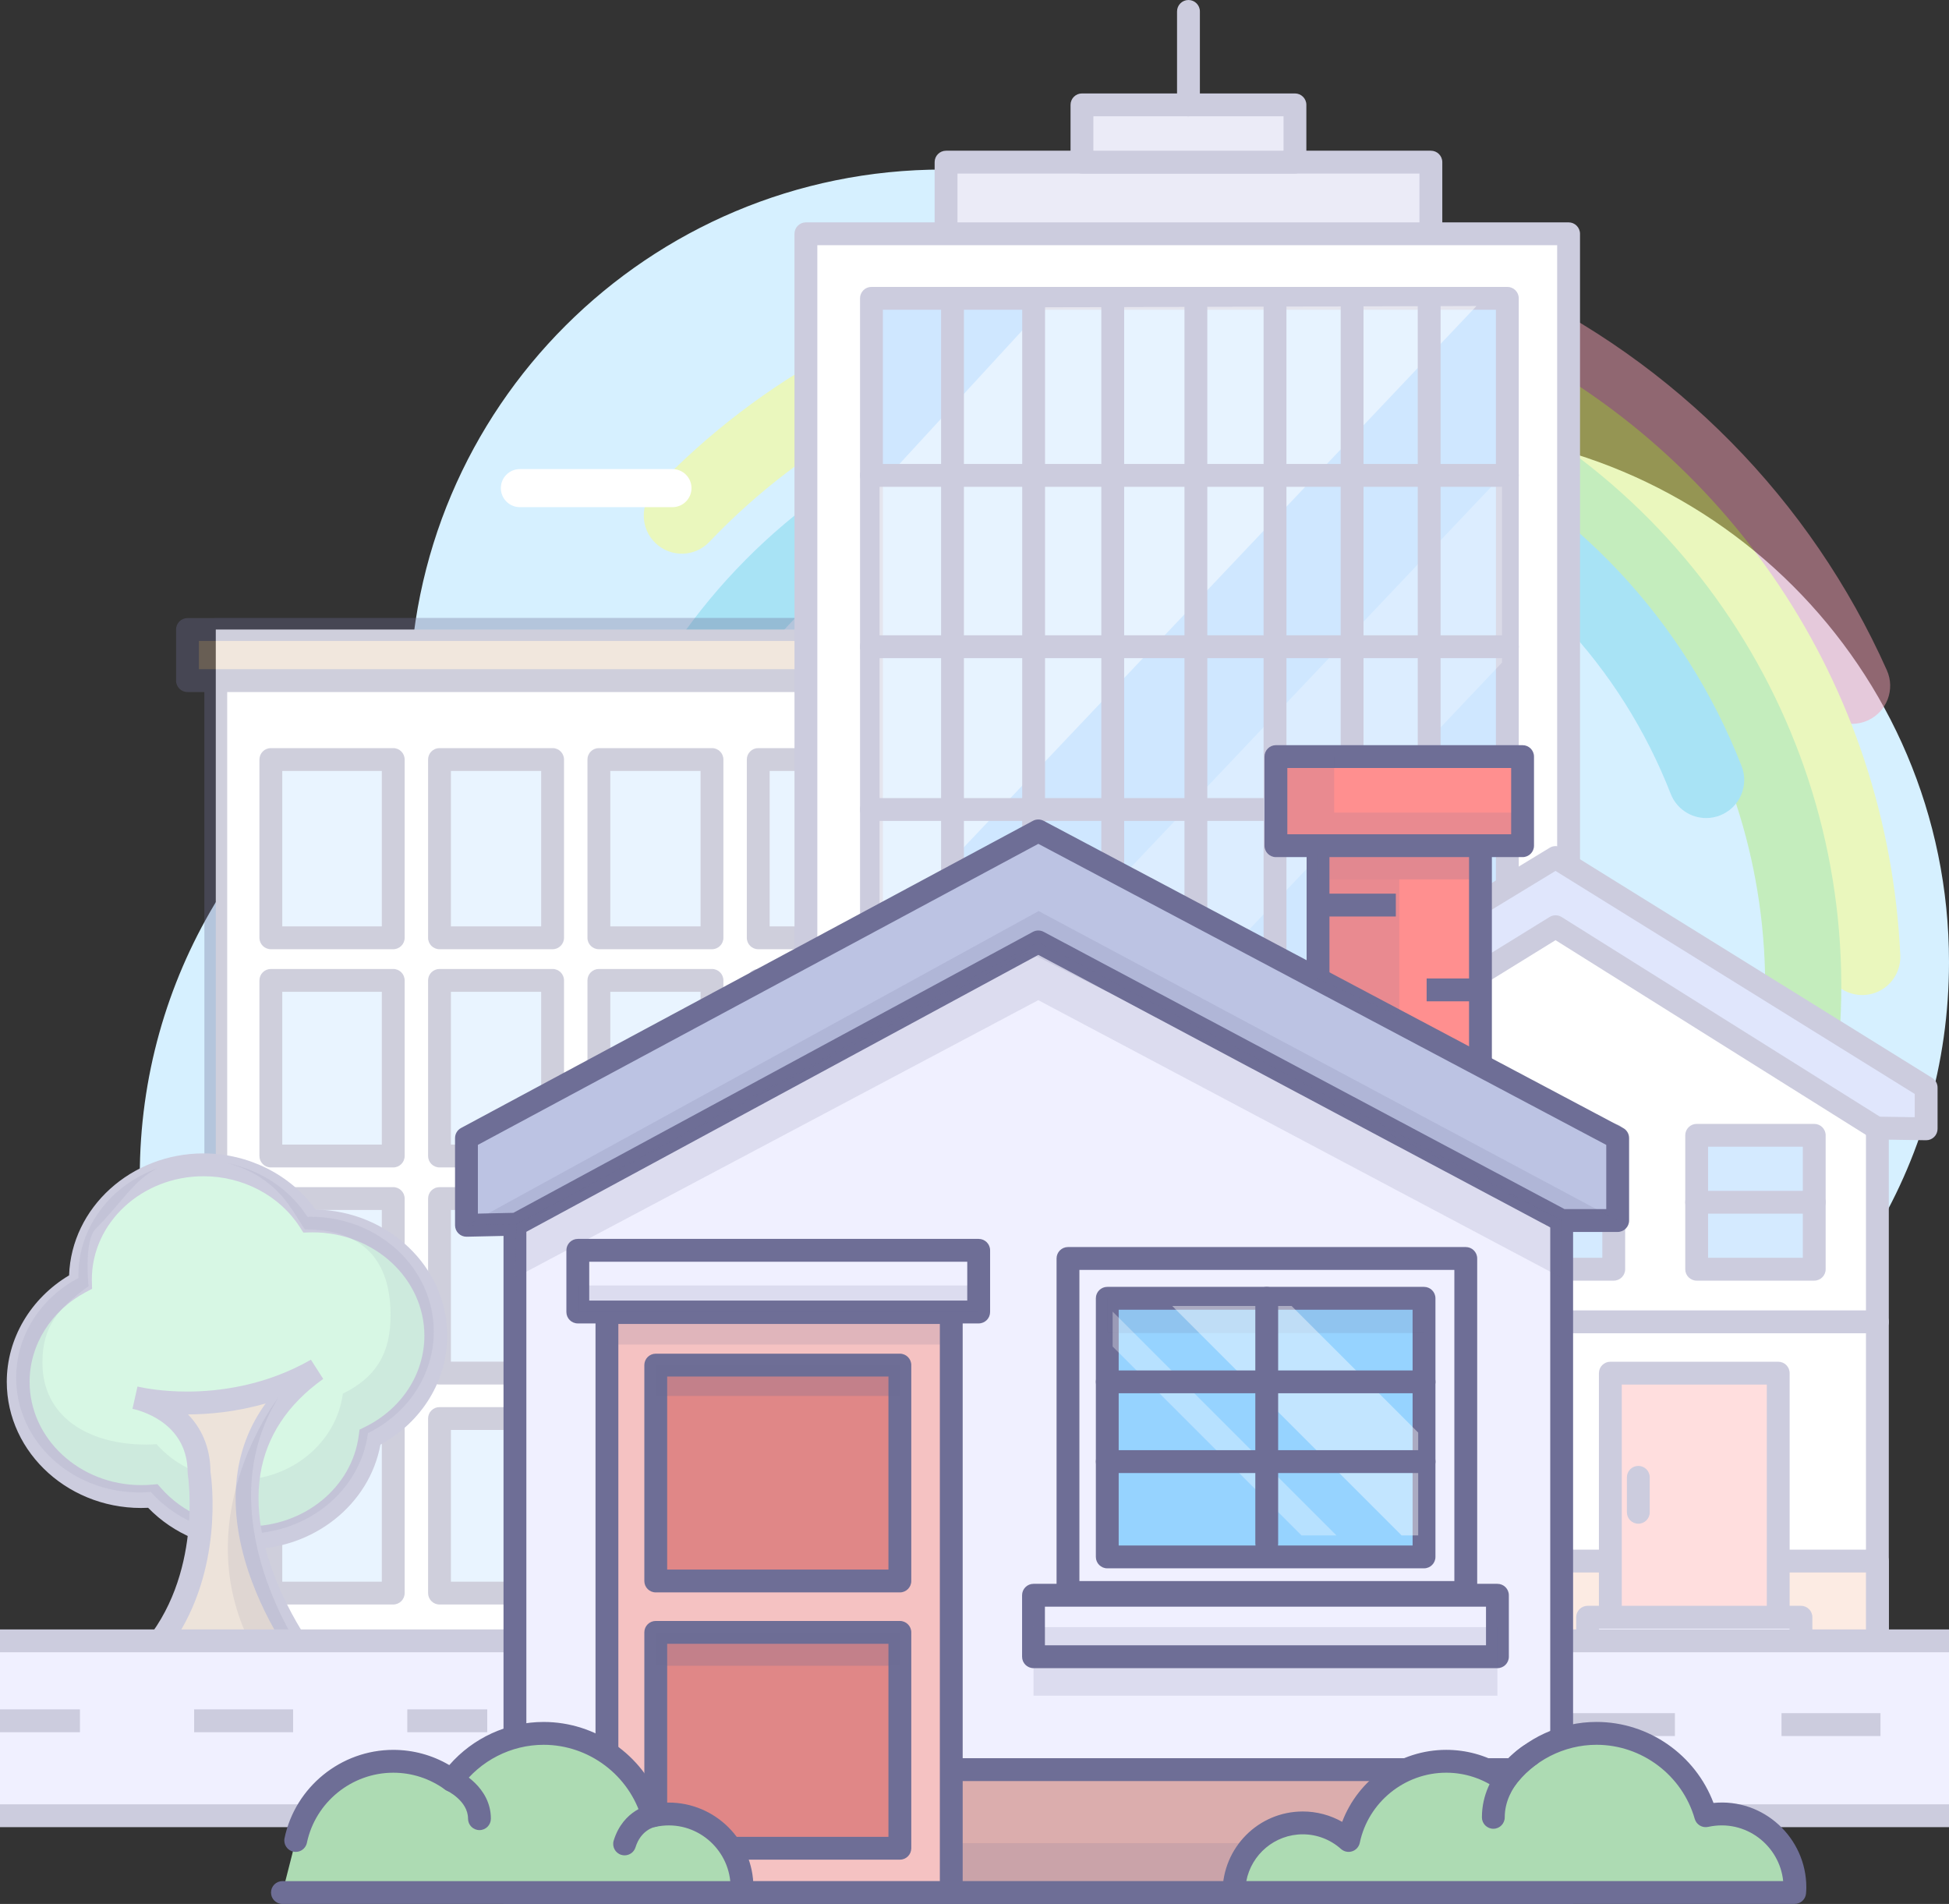 <svg xml:space="preserve" style="enable-background:new 0 0 256 250.053;" viewBox="0 0 256 250.053" height="250.053px" width="256px" y="0px" x="0px" xmlns:xlink="http://www.w3.org/1999/xlink" xmlns="http://www.w3.org/2000/svg" id="Layer_1" version="1.1">
<rect x="0" y="0" width="256" height="250.053" fill="#333333" stroke="none"/>
<g id="Layer_4_1_">
	<path d="M256,126.358c0-38.613-31.379-69.915-70.084-69.915c-0.602,0-1.197,0.028-1.795,0.044
		c-12.223-20.485-34.627-34.22-60.259-34.22c-38.708,0-70.084,31.304-70.084,69.919c0,0.502,0.027,0.995,0.038,1.496
		c-21.17,12.029-35.455,34.731-35.455,60.775c0,38.613,31.378,69.914,70.086,69.914c2.201,0,4.375-0.116,6.525-0.312
		c12.856,15.535,32.306,25.438,54.077,25.438c35.777,0,65.268-26.747,69.533-61.285C240.83,176.499,256,153.202,256,126.358z" style="fill:#D6F0FF;"></path>
</g>
<g style="opacity:0.48;" id="Layer_2_2_">
	<path d="M243.274,95.065c-1.912,0-3.737-1.103-4.568-2.962c-9.028-20.211-25.065-36.498-45.157-45.858
		c-15.078-7.025-31.74-9.843-48.19-8.155c-2.734,0.286-5.202-1.715-5.484-4.462s1.716-5.203,4.463-5.485
		c18.239-1.875,36.721,1.25,53.435,9.038c22.274,10.378,40.055,28.435,50.065,50.844c1.126,2.521-0.005,5.478-2.526,6.604
		C244.648,94.925,243.956,95.065,243.274,95.065z" style="fill:#F59FB3;"></path>
	<path d="M244.602,130.685c-2.656,0-4.868-2.091-4.991-4.771c-1.451-31.738-20.227-59.781-48.999-73.186
		c-33.116-15.429-72.273-8.021-97.432,18.437c-1.902,2-5.066,2.082-7.069,0.177c-2.001-1.903-2.081-5.067-0.177-7.069
		c28.121-29.57,71.885-37.854,108.901-20.609c32.159,14.982,53.145,46.324,54.767,81.793c0.126,2.759-2.008,5.097-4.767,5.224
		C244.756,130.683,244.679,130.685,244.602,130.685z" style="fill:#FFFF75;"></path>
	<path d="M236.306,144.101c-0.192,0-0.387-0.011-0.583-0.033c-2.743-0.319-4.708-2.801-4.39-5.544
		c3.853-33.151-13.901-64.903-44.177-79.009c-22.56-10.511-48.991-9.477-70.705,2.766c-2.404,1.355-5.455,0.506-6.811-1.9
		c-1.356-2.405-0.506-5.455,1.9-6.811c24.516-13.823,54.363-14.989,79.838-3.12c34.189,15.93,54.237,51.788,49.888,89.228
		C240.971,142.225,238.81,144.101,236.306,144.101z" style="fill:#AFEB75;"></path>
	<path d="M224.104,107.438c-1.999,0-3.887-1.208-4.658-3.182c-6.552-16.766-19.149-30.189-35.475-37.796
		c-31.176-14.526-68.873-3.817-87.683,24.906c-1.513,2.309-4.612,2.957-6.922,1.444c-2.31-1.513-2.957-4.612-1.444-6.922
		c10.391-15.867,26.198-27.522,44.509-32.818c18.492-5.347,38.295-3.812,55.764,4.326c18.667,8.698,33.073,24.048,40.565,43.221
		c1.005,2.572-0.266,5.472-2.838,6.477C225.325,107.328,224.71,107.438,224.104,107.438z" style="fill:#75D5EB;"></path>
</g>
<g id="Layer_2_1_">
	<rect height="131.768" width="103.191" style="fill:#FFFFFF;" y="82.677" x="28.344"></rect>
	<g style="opacity:0.33;">
		<g>
			<rect height="134.202" width="137.928" style="fill:#FFFFFF;" y="82.677" x="28.344"></rect>
			<path d="M166.271,218.379H28.344c-0.829,0-1.5-0.672-1.5-1.5V82.677c0-0.829,0.671-1.5,1.5-1.5h137.928
				c0.828,0,1.5,0.671,1.5,1.5v134.202C167.771,217.707,167.1,218.379,166.271,218.379z M29.844,215.379h134.928V84.177H29.844
				V215.379z" style="fill:#6E6E96;"></path>
		</g>
		<g>
			<rect height="23.063" width="14.855" style="fill:#BDDFFF;" y="128.76" x="120.527"></rect>
			<path d="M135.382,153.323h-14.855c-0.829,0-1.5-0.672-1.5-1.5V128.76c0-0.828,0.671-1.5,1.5-1.5h14.855
				c0.828,0,1.5,0.672,1.5,1.5v23.063C136.882,152.651,136.21,153.323,135.382,153.323z M122.027,150.323h11.855V130.26h-11.855
				V150.323z" style="fill:#6E6E96;"></path>
		</g>
		<g>
			<rect height="22.922" width="14.855" style="fill:#BDDFFF;" y="157.412" x="120.527"></rect>
			<path d="M135.382,181.834h-14.855c-0.829,0-1.5-0.672-1.5-1.5v-22.922c0-0.828,0.671-1.5,1.5-1.5h14.855
				c0.828,0,1.5,0.672,1.5,1.5v22.922C136.882,181.162,136.21,181.834,135.382,181.834z M122.027,178.834h11.855v-19.922h-11.855
				V178.834z" style="fill:#6E6E96;"></path>
		</g>
		<g>
			<rect height="23.413" width="14.858" style="fill:#BDDFFF;" y="99.753" x="99.594"></rect>
			<path d="M114.452,124.666H99.594c-0.829,0-1.5-0.671-1.5-1.5V99.753c0-0.829,0.671-1.5,1.5-1.5h14.858
				c0.829,0,1.5,0.671,1.5,1.5v23.413C115.952,123.995,115.281,124.666,114.452,124.666z M101.094,121.666h11.858v-20.413h-11.858
				V121.666z" style="fill:#6E6E96;"></path>
		</g>
		<g>
			<rect height="23.063" width="14.858" style="fill:#BDDFFF;" y="128.76" x="99.594"></rect>
			<path d="M114.452,153.323H99.594c-0.829,0-1.5-0.672-1.5-1.5V128.76c0-0.828,0.671-1.5,1.5-1.5h14.858
				c0.829,0,1.5,0.672,1.5,1.5v23.063C115.952,152.651,115.281,153.323,114.452,153.323z M101.094,150.323h11.858V130.26h-11.858
				V150.323z" style="fill:#6E6E96;"></path>
		</g>
		<g>
			<rect height="23.063" width="17.479" style="fill:#BDDFFF;" y="128.76" x="141.463"></rect>
			<path d="M158.941,153.323h-17.479c-0.828,0-1.5-0.672-1.5-1.5V128.76c0-0.828,0.672-1.5,1.5-1.5h17.479
				c0.828,0,1.5,0.672,1.5,1.5v23.063C160.441,152.651,159.77,153.323,158.941,153.323z M142.963,150.323h14.479V130.26h-14.479
				V150.323z" style="fill:#6E6E96;"></path>
		</g>
		<g>
			<rect height="23.413" width="14.855" style="fill:#BDDFFF;" y="99.753" x="120.527"></rect>
			<path d="M135.382,124.666h-14.855c-0.829,0-1.5-0.671-1.5-1.5V99.753c0-0.829,0.671-1.5,1.5-1.5h14.855
				c0.828,0,1.5,0.671,1.5,1.5v23.413C136.882,123.995,136.21,124.666,135.382,124.666z M122.027,121.666h11.855v-20.413h-11.855
				V121.666z" style="fill:#6E6E96;"></path>
		</g>
		<g>
			<rect height="22.922" width="14.858" style="fill:#BDDFFF;" y="157.412" x="99.594"></rect>
			<path d="M114.452,181.834H99.594c-0.829,0-1.5-0.672-1.5-1.5v-22.922c0-0.828,0.671-1.5,1.5-1.5h14.858
				c0.829,0,1.5,0.672,1.5,1.5v22.922C115.952,181.162,115.281,181.834,114.452,181.834z M101.094,178.834h11.858v-19.922h-11.858
				V178.834z" style="fill:#6E6E96;"></path>
		</g>
		<g>
			<rect height="23.413" width="17.479" style="fill:#BDDFFF;" y="99.753" x="141.463"></rect>
			<path d="M158.941,124.666h-17.479c-0.828,0-1.5-0.671-1.5-1.5V99.753c0-0.829,0.672-1.5,1.5-1.5h17.479
				c0.828,0,1.5,0.671,1.5,1.5v23.413C160.441,123.995,159.77,124.666,158.941,124.666z M142.963,121.666h14.479v-20.413h-14.479
				V121.666z" style="fill:#6E6E96;"></path>
		</g>
		<g>
			<rect height="22.922" width="17.479" style="fill:#BDDFFF;" y="157.412" x="141.463"></rect>
			<path d="M158.941,181.834h-17.479c-0.828,0-1.5-0.672-1.5-1.5v-22.922c0-0.828,0.672-1.5,1.5-1.5h17.479
				c0.828,0,1.5,0.672,1.5,1.5v22.922C160.441,181.162,159.77,181.834,158.941,181.834z M142.963,178.834h14.479v-19.922h-14.479
				V178.834z" style="fill:#6E6E96;"></path>
		</g>
		<g>
			<rect height="23.063" width="16.074" style="fill:#BDDFFF;" y="128.76" x="35.577"></rect>
			<path d="M51.651,153.323H35.577c-0.829,0-1.5-0.672-1.5-1.5V128.76c0-0.828,0.671-1.5,1.5-1.5h16.074
				c0.829,0,1.5,0.672,1.5,1.5v23.063C53.151,152.651,52.479,153.323,51.651,153.323z M37.077,150.323h13.074V130.26H37.077V150.323
				z" style="fill:#6E6E96;"></path>
		</g>
		<g>
			<rect height="23.413" width="16.074" style="fill:#BDDFFF;" y="99.753" x="35.577"></rect>
			<path d="M51.651,124.666H35.577c-0.829,0-1.5-0.671-1.5-1.5V99.753c0-0.829,0.671-1.5,1.5-1.5h16.074
				c0.829,0,1.5,0.671,1.5,1.5v23.413C53.151,123.995,52.479,124.666,51.651,124.666z M37.077,121.666h13.074v-20.413H37.077
				V121.666z" style="fill:#6E6E96;"></path>
		</g>
		<g>
			<rect height="22.922" width="16.074" style="fill:#BDDFFF;" y="157.412" x="35.577"></rect>
			<path d="M51.651,181.834H35.577c-0.829,0-1.5-0.672-1.5-1.5v-22.922c0-0.828,0.671-1.5,1.5-1.5h16.074
				c0.829,0,1.5,0.672,1.5,1.5v22.922C53.151,181.162,52.479,181.834,51.651,181.834z M37.077,178.834h13.074v-19.922H37.077
				V178.834z" style="fill:#6E6E96;"></path>
		</g>
		<g>
			<rect height="22.922" width="14.854" style="fill:#BDDFFF;" y="157.412" x="57.729"></rect>
			<path d="M72.583,181.834H57.729c-0.829,0-1.5-0.672-1.5-1.5v-22.922c0-0.828,0.671-1.5,1.5-1.5h14.854
				c0.829,0,1.5,0.672,1.5,1.5v22.922C74.083,181.162,73.412,181.834,72.583,181.834z M59.229,178.834h11.854v-19.922H59.229
				V178.834z" style="fill:#6E6E96;"></path>
		</g>
		<g>
			<rect height="23.063" width="14.854" style="fill:#BDDFFF;" y="128.76" x="57.729"></rect>
			<path d="M72.583,153.323H57.729c-0.829,0-1.5-0.672-1.5-1.5V128.76c0-0.828,0.671-1.5,1.5-1.5h14.854
				c0.829,0,1.5,0.672,1.5,1.5v23.063C74.083,152.651,73.412,153.323,72.583,153.323z M59.229,150.323h11.854V130.26H59.229V150.323
				z" style="fill:#6E6E96;"></path>
		</g>
		<g>
			<rect height="22.922" width="14.857" style="fill:#BDDFFF;" y="157.412" x="78.662"></rect>
			<path d="M93.519,181.834H78.662c-0.829,0-1.5-0.672-1.5-1.5v-22.922c0-0.828,0.671-1.5,1.5-1.5h14.857
				c0.829,0,1.5,0.672,1.5,1.5v22.922C95.019,181.162,94.348,181.834,93.519,181.834z M80.162,178.834h11.857v-19.922H80.162
				V178.834z" style="fill:#6E6E96;"></path>
		</g>
		<g>
			<rect height="23.413" width="14.857" style="fill:#BDDFFF;" y="99.753" x="78.662"></rect>
			<path d="M93.519,124.666H78.662c-0.829,0-1.5-0.671-1.5-1.5V99.753c0-0.829,0.671-1.5,1.5-1.5h14.857
				c0.829,0,1.5,0.671,1.5,1.5v23.413C95.019,123.995,94.348,124.666,93.519,124.666z M80.162,121.666h11.857v-20.413H80.162
				V121.666z" style="fill:#6E6E96;"></path>
		</g>
		<g>
			<rect height="23.063" width="14.857" style="fill:#BDDFFF;" y="128.76" x="78.662"></rect>
			<path d="M93.519,153.323H78.662c-0.829,0-1.5-0.672-1.5-1.5V128.76c0-0.828,0.671-1.5,1.5-1.5h14.857
				c0.829,0,1.5,0.672,1.5,1.5v23.063C95.019,152.651,94.348,153.323,93.519,153.323z M80.162,150.323h11.857V130.26H80.162V150.323
				z" style="fill:#6E6E96;"></path>
		</g>
		<g>
			<rect height="23.413" width="14.854" style="fill:#BDDFFF;" y="99.753" x="57.729"></rect>
			<path d="M72.583,124.666H57.729c-0.829,0-1.5-0.671-1.5-1.5V99.753c0-0.829,0.671-1.5,1.5-1.5h14.854
				c0.829,0,1.5,0.671,1.5,1.5v23.413C74.083,123.995,73.412,124.666,72.583,124.666z M59.229,121.666h11.854v-20.413H59.229
				V121.666z" style="fill:#6E6E96;"></path>
		</g>
		<g>
			<rect height="6.711" width="145.371" style="fill:#D5B697;" y="82.677" x="24.627"></rect>
			<path d="M169.998,90.888H24.627c-0.829,0-1.5-0.671-1.5-1.5v-6.711c0-0.829,0.671-1.5,1.5-1.5h145.371
				c0.828,0,1.5,0.671,1.5,1.5v6.711C171.498,90.216,170.826,90.888,169.998,90.888z M26.127,87.888h142.371v-3.711H26.127V87.888z" style="fill:#6E6E96;"></path>
		</g>
		<g>
			<rect height="22.924" width="14.855" style="fill:#BDDFFF;" y="186.302" x="120.527"></rect>
			<path d="M135.382,210.726h-14.855c-0.829,0-1.5-0.672-1.5-1.5v-22.924c0-0.828,0.671-1.5,1.5-1.5h14.855
				c0.828,0,1.5,0.672,1.5,1.5v22.924C136.882,210.054,136.21,210.726,135.382,210.726z M122.027,207.726h11.855v-19.924h-11.855
				V207.726z" style="fill:#6E6E96;"></path>
		</g>
		<g>
			<rect height="22.924" width="17.479" style="fill:#BDDFFF;" y="186.302" x="141.463"></rect>
			<path d="M158.941,210.726h-17.479c-0.828,0-1.5-0.672-1.5-1.5v-22.924c0-0.828,0.672-1.5,1.5-1.5h17.479
				c0.828,0,1.5,0.672,1.5,1.5v22.924C160.441,210.054,159.77,210.726,158.941,210.726z M142.963,207.726h14.479v-19.924h-14.479
				V207.726z" style="fill:#6E6E96;"></path>
		</g>
		<g>
			<rect height="22.924" width="16.074" style="fill:#BDDFFF;" y="186.302" x="35.577"></rect>
			<path d="M51.651,210.726H35.577c-0.829,0-1.5-0.672-1.5-1.5v-22.924c0-0.828,0.671-1.5,1.5-1.5h16.074
				c0.829,0,1.5,0.672,1.5,1.5v22.924C53.151,210.054,52.479,210.726,51.651,210.726z M37.077,207.726h13.074v-19.924H37.077
				V207.726z" style="fill:#6E6E96;"></path>
		</g>
		<g>
			<rect height="22.924" width="14.854" style="fill:#BDDFFF;" y="186.302" x="57.729"></rect>
			<path d="M72.583,210.726H57.729c-0.829,0-1.5-0.672-1.5-1.5v-22.924c0-0.828,0.671-1.5,1.5-1.5h14.854
				c0.829,0,1.5,0.672,1.5,1.5v22.924C74.083,210.054,73.412,210.726,72.583,210.726z M59.229,207.726h11.854v-19.924H59.229
				V207.726z" style="fill:#6E6E96;"></path>
		</g>
		<g>
			<rect height="30.576" width="35.848" style="fill:#E4BC96;" y="186.302" x="78.662"></rect>
			<path d="M114.51,218.378H78.662c-0.829,0-1.5-0.672-1.5-1.5v-30.576c0-0.828,0.671-1.5,1.5-1.5h35.848
				c0.829,0,1.5,0.672,1.5,1.5v30.576C116.01,217.706,115.338,218.378,114.51,218.378z M80.162,215.378h32.848v-27.576H80.162
				V215.378z" style="fill:#6E6E96;"></path>
		</g>
		<path d="M96.38,218.379c-0.829,0-1.5-0.672-1.5-1.5v-30.577c0-0.828,0.671-1.5,1.5-1.5s1.5,0.672,1.5,1.5
			v30.577C97.88,217.707,97.208,218.379,96.38,218.379z" style="fill:#6E6E96;"></path>
	</g>
	<path d="M88.328,66.607H68.286c-1.381,0-2.5-1.119-2.5-2.5s1.119-2.5,2.5-2.5h20.042
		c1.381,0,2.5,1.119,2.5,2.5S89.709,66.607,88.328,66.607z" style="fill:#FFFFFF;"></path>
</g>
<g id="Layer_3_1_">
	<g>
		<rect height="9.577" width="63.681" style="fill:#EBEBF7;" y="21.293" x="124.264"></rect>
		<path d="M187.945,32.37h-63.681c-0.829,0-1.5-0.671-1.5-1.5v-9.577c0-0.829,0.671-1.5,1.5-1.5h63.681
			c0.828,0,1.5,0.671,1.5,1.5v9.577C189.445,31.699,188.773,32.37,187.945,32.37z M125.764,29.37h60.681v-6.577h-60.681V29.37z" style="fill:#CCCCDE;"></path>
	</g>
	<g>
		<rect height="169.638" width="100.177" style="fill:#FFFFFF;" y="30.704" x="105.856"></rect>
		<path d="M206.033,201.842H105.856c-0.829,0-1.5-0.672-1.5-1.5V30.704c0-0.829,0.671-1.5,1.5-1.5h100.177
			c0.828,0,1.5,0.671,1.5,1.5v169.638C207.533,201.17,206.861,201.842,206.033,201.842z M107.356,198.842h97.177V32.204h-97.177
			V198.842z" style="fill:#CCCCDE;"></path>
	</g>
	<g>
		<rect height="161.16" width="83.523" style="fill:#CFE7FF;" y="39.181" x="114.465"></rect>
		<path d="M197.988,201.841h-83.523c-0.829,0-1.5-0.672-1.5-1.5V39.181c0-0.829,0.671-1.5,1.5-1.5h83.523
			c0.828,0,1.5,0.671,1.5,1.5v161.16C199.488,201.169,198.816,201.841,197.988,201.841z M115.965,198.841h80.523V40.681h-80.523
			V198.841z" style="fill:#CCCCDE;"></path>
	</g>
	<polygon points="115.53,122.967 193.936,40.19 137.066,40.357 
		115.53,63.772" style="opacity:0.49;fill:#FFFFFF;enable-background:new    ;"></polygon>
	<polygon points="197.293,62.439 114.919,149.404 137.541,150.097 
		197.293,87.011" style="opacity:0.27;fill:#FFFFFF;enable-background:new    ;"></polygon>
	<g>
		<rect height="50.879" width="83.523" style="fill:#CFE7FF;" y="149.463" x="114.465"></rect>
		<path d="M197.988,201.842h-83.523c-0.829,0-1.5-0.672-1.5-1.5v-50.879c0-0.828,0.671-1.5,1.5-1.5h83.523
			c0.828,0,1.5,0.672,1.5,1.5v50.879C199.488,201.17,198.816,201.842,197.988,201.842z M115.965,198.842h80.523v-47.879h-80.523
			V198.842z" style="fill:#CCCCDE;"></path>
	</g>
	<g style="opacity:0.37;">
		<polygon points="136.398,161.942 115.699,183.163 115.699,196.121 
			136.398,174.901" style="opacity:0.49;fill:#FFFFFF;enable-background:new    ;"></polygon>
		<polyline points="115.58,173.335 126.692,161.942 115.58,161.942" style="opacity:0.49;fill:#FFFFFF;enable-background:new    ;"></polyline>
	</g>
	<g style="opacity:0.37;">
		<polygon points="166.252,161.942 146.152,183.163 146.152,196.121 
			166.252,174.901" style="opacity:0.49;fill:#FFFFFF;enable-background:new    ;"></polygon>
		<polyline points="146.836,173.335 157.627,161.942 
			146.836,161.942" style="opacity:0.49;fill:#FFFFFF;enable-background:new    ;"></polyline>
	</g>
	<g style="opacity:0.37;">
		<polygon points="196.857,161.942 174.525,183.163 174.525,196.121 
			196.857,174.901" style="opacity:0.49;fill:#FFFFFF;enable-background:new    ;"></polygon>
		<polyline points="175.283,173.335 187.275,161.942 
			175.283,161.942" style="opacity:0.49;fill:#FFFFFF;enable-background:new    ;"></polyline>
	</g>
	<rect height="110.282" width="3" style="fill:#CCCCDE;" y="39.181" x="123.609"></rect>
	<rect height="110.282" width="3" style="fill:#CCCCDE;" y="39.181" x="134.266"></rect>
	<rect height="110.282" width="3" style="fill:#CCCCDE;" y="39.181" x="144.658"></rect>
	<rect height="110.282" width="3" style="fill:#CCCCDE;" y="39.181" x="155.58"></rect>
	<rect height="110.282" width="3" style="fill:#CCCCDE;" y="39.181" x="165.973"></rect>
	<rect height="110.282" width="3" style="fill:#CCCCDE;" y="39.181" x="176.098"></rect>
	<rect height="110.282" width="3" style="fill:#CCCCDE;" y="39.181" x="186.221"></rect>
	<path d="M197.988,63.935h-83.523c-0.829,0-1.5-0.671-1.5-1.5s0.671-1.5,1.5-1.5h83.523
		c0.828,0,1.5,0.671,1.5,1.5S198.816,63.935,197.988,63.935z" style="fill:#CCCCDE;"></path>
	<path d="M197.988,86.437h-83.523c-0.829,0-1.5-0.671-1.5-1.5s0.671-1.5,1.5-1.5h83.523
		c0.828,0,1.5,0.671,1.5,1.5S198.816,86.437,197.988,86.437z" style="fill:#CCCCDE;"></path>
	<path d="M197.988,107.817h-83.523c-0.829,0-1.5-0.671-1.5-1.5s0.671-1.5,1.5-1.5h83.523
		c0.828,0,1.5,0.671,1.5,1.5S198.816,107.817,197.988,107.817z" style="fill:#CCCCDE;"></path>
	<rect height="3" width="83.523" style="fill:#CCCCDE;" y="126.194" x="114.465"></rect>
	<g>
		<rect height="42.69" width="8.521" style="fill:#F0F0FF;" y="157.649" x="137.631"></rect>
		<path d="M146.152,201.84h-8.521c-0.828,0-1.5-0.672-1.5-1.5v-42.69c0-0.828,0.672-1.5,1.5-1.5h8.521
			c0.828,0,1.5,0.672,1.5,1.5v42.69C147.652,201.168,146.98,201.84,146.152,201.84z M139.131,198.84h5.521v-39.69h-5.521V198.84z" style="fill:#CCCCDE;"></path>
	</g>
	<g>
		<rect height="44.64" width="7.994" style="fill:#F0F0FF;" y="155.703" x="166.006"></rect>
		<path d="M174,201.843h-7.994c-0.828,0-1.5-0.672-1.5-1.5v-44.64c0-0.828,0.672-1.5,1.5-1.5H174
			c0.828,0,1.5,0.672,1.5,1.5v44.64C175.5,201.171,174.828,201.843,174,201.843z M167.506,198.843h4.994v-41.64h-4.994V198.843z" style="fill:#CCCCDE;"></path>
	</g>
	<g>
		<rect height="12.479" width="83.523" style="fill:#F0F0FF;" y="149.463" x="114.465"></rect>
		<path d="M197.988,163.442h-83.523c-0.829,0-1.5-0.672-1.5-1.5v-12.479c0-0.828,0.671-1.5,1.5-1.5h83.523
			c0.828,0,1.5,0.672,1.5,1.5v12.479C199.488,162.771,198.816,163.442,197.988,163.442z M115.965,160.442h80.523v-9.479h-80.523
			V160.442z" style="fill:#CCCCDE;"></path>
	</g>
	<g>
		<rect height="7.521" width="27.975" style="fill:#EBEBF7;" y="13.772" x="142.115"></rect>
		<path d="M170.09,22.793h-27.975c-0.828,0-1.5-0.671-1.5-1.5v-7.521c0-0.829,0.672-1.5,1.5-1.5h27.975
			c0.828,0,1.5,0.671,1.5,1.5v7.521C171.59,22.122,170.918,22.793,170.09,22.793z M143.615,19.793h24.975v-4.521h-24.975V19.793z" style="fill:#CCCCDE;"></path>
	</g>
	<path d="M156.104,15.272c-0.828,0-1.5-0.671-1.5-1.5V1.5c0-0.829,0.672-1.5,1.5-1.5s1.5,0.671,1.5,1.5
		v12.272C157.604,14.601,156.932,15.272,156.104,15.272z" style="fill:#CCCCDE;"></path>
	<g>
		<rect height="8.72" width="108.846" style="fill:#F0F0FF;" y="196.049" x="102.32"></rect>
		<path d="M211.166,206.269H102.32c-0.829,0-1.5-0.672-1.5-1.5v-8.72c0-0.828,0.671-1.5,1.5-1.5h108.846
			c0.828,0,1.5,0.672,1.5,1.5v8.72C212.666,205.597,211.994,206.269,211.166,206.269z M103.82,203.269h105.846v-5.72H103.82V203.269
			z" style="fill:#CCCCDE;"></path>
	</g>
</g>
<g id="Layer_6_1_">
	<g>
		<polygon points="246.594,216.531 162.051,216.531 162.051,144.271 204.324,117.211 246.594,144.271" style="fill:#FFFFFF;"></polygon>
		<path d="M248.094,218.031h-87.543v-74.582l43.773-28.02l43.77,28.021V218.031z M163.551,215.031h81.543
			v-69.94l-40.77-26.099l-40.773,26.1V215.031z" style="fill:#CCCCDE;"></path>
	</g>
	<g>
		<polygon points="204.324,112.623 154.623,142.839 154.623,147.808 162.051,147.808 204.324,121.711 
			246.48,148.151 252.998,148.253 252.998,142.839" style="fill:#E0E6FC;"></polygon>
		<path d="M252.998,149.753c-0.008,0-0.016,0-0.023,0l-6.518-0.102c-0.273-0.005-0.541-0.084-0.773-0.229
			l-41.365-25.944l-41.479,25.606c-0.237,0.146-0.51,0.224-0.788,0.224h-7.428c-0.828,0-1.5-0.672-1.5-1.5v-4.969
			c0-0.523,0.273-1.01,0.721-1.281l49.701-30.216c0.482-0.294,1.09-0.292,1.57,0.007l48.674,30.216
			c0.44,0.273,0.709,0.756,0.709,1.274v5.414c0,0.402-0.161,0.787-0.447,1.069C253.77,149.599,253.392,149.753,252.998,149.753z
			 M246.923,146.658l4.575,0.071v-3.057l-47.182-29.29l-48.193,29.299v2.625h5.502l41.911-25.873c0.485-0.3,1.102-0.299,1.585,0.006
			L246.923,146.658z" style="fill:#CCCCDE;"></path>
	</g>
	<g>
		<rect height="18.938" width="28.699" style="fill:#D4EAFF;" y="180.342" x="170.033"></rect>
		<path d="M198.732,200.78h-28.699c-0.828,0-1.5-0.672-1.5-1.5v-18.938c0-0.828,0.672-1.5,1.5-1.5h28.699
			c0.828,0,1.5,0.672,1.5,1.5v18.938C200.232,200.108,199.561,200.78,198.732,200.78z M171.533,197.78h25.699v-15.938h-25.699
			V197.78z" style="fill:#CCCCDE;"></path>
	</g>
	<g>
		<rect height="11.511" width="84.543" style="fill:#FCEBE3;" y="205.021" x="162.051"></rect>
		<path d="M246.594,218.031h-84.543c-0.828,0-1.5-0.672-1.5-1.5v-11.511c0-0.828,0.672-1.5,1.5-1.5h84.543
			c0.828,0,1.5,0.672,1.5,1.5v11.511C248.094,217.359,247.422,218.031,246.594,218.031z M163.551,215.031h81.543v-8.511h-81.543
			V215.031z" style="fill:#CCCCDE;"></path>
	</g>
	<g>
		<path d="M199.93,216.531c0-0.021,0.004-0.042,0.004-0.065c0-3.562-2.49-6.451-5.562-6.451
			c-1.422,0-2.719,0.625-3.699,1.643c-0.768-4.235-4.002-7.417-7.883-7.417c-1.768,0-3.396,0.667-4.723,1.784
			c-1.67-2.66-4.365-4.399-7.422-4.399c-4.189,0-7.721,3.265-8.818,7.717c-0.41-0.104-0.84-0.167-1.277-0.167
			c-3.271,0-5.924,3.076-5.924,6.875c0,0.162,0.01,0.322,0.021,0.483L199.93,216.531L199.93,216.531z" style="fill:#CCE8D6;"></path>
		<path d="M154.646,218.033c-0.786,0-1.439-0.607-1.496-1.392c-0.015-0.197-0.025-0.394-0.025-0.592
			c0-4.698,3.431-8.521,7.639-8.371c1.619-4.509,5.525-7.554,9.881-7.554c2.949,0,5.761,1.404,7.767,3.821
			c1.347-0.793,2.836-1.206,4.378-1.206c3.822,0,7.229,2.607,8.736,6.448c0.888-0.441,1.854-0.674,2.846-0.674
			c3.895,0,7.062,3.566,7.062,7.951c0,0.035-0.003,0.092-0.006,0.137c-0.037,0.795-0.693,1.429-1.498,1.429L154.646,218.033z
			 M160.549,210.675c-2.153,0-3.952,1.879-4.345,4.358l42.056-0.002c-0.506-2.033-2.058-3.517-3.889-3.517
			c-0.954,0-1.884,0.42-2.619,1.184c-0.391,0.406-0.974,0.557-1.515,0.395c-0.539-0.163-0.941-0.614-1.041-1.168
			c-0.649-3.584-3.345-6.185-6.407-6.185c-1.346,0-2.645,0.495-3.756,1.432c-0.332,0.28-0.771,0.4-1.198,0.335
			c-0.43-0.067-0.809-0.317-1.039-0.685c-1.475-2.35-3.717-3.697-6.151-3.697c-3.38,0-6.407,2.704-7.362,6.576
			c-0.096,0.388-0.342,0.722-0.686,0.928c-0.342,0.205-0.753,0.265-1.141,0.166C161.142,210.716,160.837,210.675,160.549,210.675z" style="fill:#CCCCDE;"></path>
	</g>
	<g>
		<rect height="36.189" width="22.051" style="fill:#FFDEDE;" y="180.342" x="211.518"></rect>
		<path d="M233.568,218.031h-22.051c-0.828,0-1.5-0.672-1.5-1.5v-36.189c0-0.828,0.672-1.5,1.5-1.5h22.051
			c0.828,0,1.5,0.672,1.5,1.5v36.189C235.068,217.359,234.396,218.031,233.568,218.031z M213.018,215.031h19.051v-33.189h-19.051
			V215.031z" style="fill:#CCCCDE;"></path>
	</g>
	<path d="M246.594,175.101h-84.543c-0.828,0-1.5-0.672-1.5-1.5s0.672-1.5,1.5-1.5h84.543
		c0.828,0,1.5,0.672,1.5,1.5S247.422,175.101,246.594,175.101z" style="fill:#CCCCDE;"></path>
	<g>
		<g>
			<rect height="17.586" width="15.441" style="fill:#D4EAFF;" y="149.106" x="170.033"></rect>
			<path d="M185.475,168.192h-15.441c-0.828,0-1.5-0.672-1.5-1.5v-17.586c0-0.828,0.672-1.5,1.5-1.5h15.441
				c0.828,0,1.5,0.672,1.5,1.5v17.586C186.975,167.521,186.303,168.192,185.475,168.192z M171.533,165.192h12.441v-14.586h-12.441
				V165.192z" style="fill:#CCCCDE;"></path>
		</g>
		<path d="M185.475,159.397h-15.441c-0.828,0-1.5-0.672-1.5-1.5s0.672-1.5,1.5-1.5h15.441
			c0.828,0,1.5,0.672,1.5,1.5S186.303,159.397,185.475,159.397z" style="fill:#CCCCDE;"></path>
	</g>
	<g>
		<g>
			<rect height="17.586" width="15.443" style="fill:#D4EAFF;" y="149.106" x="222.855"></rect>
			<path d="M238.299,168.192h-15.443c-0.828,0-1.5-0.672-1.5-1.5v-17.586c0-0.828,0.672-1.5,1.5-1.5h15.443
				c0.828,0,1.5,0.672,1.5,1.5v17.586C239.799,167.521,239.127,168.192,238.299,168.192z M224.355,165.192h12.443v-14.586h-12.443
				V165.192z" style="fill:#CCCCDE;"></path>
		</g>
		<path d="M238.301,159.397h-15.445c-0.828,0-1.5-0.672-1.5-1.5s0.672-1.5,1.5-1.5h15.445
			c0.828,0,1.5,0.672,1.5,1.5S239.129,159.397,238.301,159.397z" style="fill:#CCCCDE;"></path>
	</g>
	<g>
		<g>
			<rect height="17.586" width="15.441" style="fill:#D4EAFF;" y="149.106" x="196.521"></rect>
			<path d="M211.963,168.192h-15.441c-0.828,0-1.5-0.672-1.5-1.5v-17.586c0-0.828,0.672-1.5,1.5-1.5h15.441
				c0.828,0,1.5,0.672,1.5,1.5v17.586C213.463,167.521,212.791,168.192,211.963,168.192z M198.021,165.192h12.441v-14.586h-12.441
				V165.192z" style="fill:#CCCCDE;"></path>
		</g>
		<path d="M211.965,159.397h-15.443c-0.828,0-1.5-0.672-1.5-1.5s0.672-1.5,1.5-1.5h15.443
			c0.828,0,1.5,0.672,1.5,1.5S212.793,159.397,211.965,159.397z" style="fill:#CCCCDE;"></path>
	</g>
	<path d="M184.416,200.779c-0.828,0-1.5-0.672-1.5-1.5v-18.938c0-0.828,0.672-1.5,1.5-1.5s1.5,0.672,1.5,1.5
		v18.938C185.916,200.107,185.244,200.779,184.416,200.779z" style="fill:#CCCCDE;"></path>
	<g>
		<rect height="4.134" width="28.02" style="fill:#F0F0FF;" y="212.397" x="208.533"></rect>
		<path d="M236.553,218.031h-28.02c-0.828,0-1.5-0.672-1.5-1.5v-4.134c0-0.828,0.672-1.5,1.5-1.5h28.02
			c0.828,0,1.5,0.672,1.5,1.5v4.134C238.053,217.359,237.381,218.031,236.553,218.031z M210.033,215.031h25.02v-1.134h-25.02
			V215.031z" style="fill:#CCCCDE;"></path>
	</g>
	<path d="M215.193,200.116c-0.828,0-1.5-0.672-1.5-1.5v-4.592c0-0.828,0.672-1.5,1.5-1.5s1.5,0.672,1.5,1.5
		v4.592C216.693,199.444,216.021,200.116,215.193,200.116z" style="fill:#CCCCDE;"></path>
</g>
<g>
	<g>
		<path d="M57.244,175.419c0-8.323-7.243-15.07-16.177-15.07c-0.14,0-0.278,0.004-0.415,0.008
			c-2.821-4.414-7.993-7.375-13.909-7.375c-8.936,0-16.179,6.748-16.179,15.072c0,0.106,0.007,0.215,0.009,0.321
			c-4.885,2.594-8.183,7.487-8.183,13.103c0,8.324,7.243,15.071,16.177,15.071c0.508,0,1.01-0.022,1.506-0.065
			c2.968,3.35,7.458,5.481,12.482,5.481c8.259,0,15.066-5.766,16.05-13.211C53.742,186.228,57.244,181.206,57.244,175.419z" style="fill:#D7F7E4;"></path>
		<path d="M32.555,203.465c-5.016,0-9.745-1.973-13.096-5.438C9.31,198.521,0.89,190.892,0.89,181.478
			c0-5.667,3.113-10.945,8.184-13.979c0.313-8.882,8.119-16.018,17.669-16.018c5.885,0,11.439,2.805,14.702,7.371
			c9.574,0.188,17.299,7.548,17.299,16.566c0,5.93-3.343,11.349-8.776,14.317C48.516,197.617,41.175,203.465,32.555,203.465z
			 M20.696,194.924l0.5,0.564c2.802,3.163,6.942,4.977,11.359,4.977c7.405,0,13.666-5.119,14.562-11.907l0.105-0.796l0.72-0.354
			c4.812-2.367,7.801-6.961,7.801-11.989c0-7.482-6.584-13.57-14.677-13.57c-0.126,0-0.25,0.004-0.373,0.007l-0.849,0.024
			l-0.458-0.716c-2.634-4.122-7.479-6.683-12.645-6.683c-8.094,0-14.679,6.089-14.679,13.572l0.03,1.212l-0.817,0.435
			c-4.556,2.419-7.387,6.932-7.387,11.777c0,7.483,6.584,13.571,14.677,13.571c0.465,0,0.923-0.021,1.377-0.06L20.696,194.924z" style="fill:#CCCCDE;"></path>
	</g>
	<path d="M40.795,159.804c-0.138,0-0.276,0.008-0.414,0.012
		c-2.262-3.543-6.035-6.146-10.493-7.039c3.526,0.885,6.497,3.029,8.322,5.886c0.118-0.004,1.739,2.799,1.859,2.799
		c7.667,0,11.233,4.13,11.233,11.272c0,4.967-1.86,8.131-6.267,10.3c-0.845,6.388-6.688,11.337-13.773,11.337
		c-4.312,0-8.164-1.832-10.711-4.706c-0.426,0.037-0.856,0.06-1.292,0.06c-7.667,0-13.689-3.636-13.689-10.776
		c0-4.812,2.153-7.181,6.071-10.035c-0.104-0.619-0.539-6.063,0.913-7.517c3.45-3.451,5.013-6.414,8.1-7.946
		c-6.058,2.178-10.356,7.651-10.356,14.063c0,0.105,0.004,0.215,0.008,0.321c-4.887,2.594-8.185,7.485-8.185,13.104
		c0,8.322,7.243,15.069,16.178,15.069c0.508,0,1.011-0.022,1.506-0.065c2.968,3.351,7.458,5.482,12.482,5.482
		c8.257,0,15.064-5.767,16.05-13.213c5.136-2.523,8.637-7.547,8.637-13.332C56.973,166.552,49.729,159.804,40.795,159.804z" style="opacity:0.1;fill:#6E6E96;enable-background:new    ;"></path>
	<g>
		<path d="M17.771,183.571c0,0,8.377,1.64,8.377,9.839c0,0,2.256,13.925-6.462,23.778h20.131
			c-0.2-0.275-17.584-23.502,1.764-37.309C29.781,186.626,17.771,183.571,17.771,183.571z" style="fill:#EDE3DA;"></path>
		<path d="M39.817,218.688H16.356l2.207-2.494c8.153-9.215,6.126-22.412,6.105-22.544l-0.02-0.24
			c0-6.089-5.344-7.911-6.994-8.326l-0.253-0.059l0.658-2.926c0,0,0.105,0.02,0.295,0.066c0.67,0.146,3.002,0.595,6.243,0.595
			c4.07,0,10.192-0.726,16.24-4.183l1.616,2.522c-4.685,3.344-7.463,7.562-8.258,12.539c-1.735,10.866,6.47,22.169,6.82,22.646
			l1.758,2.389L39.817,218.688z M22.756,215.688h14.261c-2.623-4.256-7.252-13.336-5.785-22.521c0.518-3.245,1.745-6.203,3.665-8.85
			c-3.883,1.124-7.46,1.437-10.2,1.443c1.627,1.688,2.922,4.106,2.951,7.532C27.854,194.693,29.288,206.169,22.756,215.688z" style="fill:#CCCCDE;"></path>
	</g>
	<g>
		<path d="M23.076,167.128" style="fill:#D57E58;"></path>
	</g>
	<path d="M36.558,183.55c0,0-12.709,16.41-2.942,33.639h6.2
		C39.816,217.188,26.918,199.162,36.558,183.55z" style="opacity:0.11;fill:#6E6E96;enable-background:new    ;"></path>
</g>
<rect height="22.97" width="256" style="fill:#F0F0FF;" y="215.5"></rect>
<rect height="3" width="256" style="fill:#CCCCDE;" y="214"></rect>
<rect height="3" width="256" style="fill:#CCCCDE;" y="236.969"></rect>
<rect height="3" width="10.5" style="fill:#CCCCDE;" y="224.5"></rect>
<rect height="3" width="13" style="fill:#CCCCDE;" y="224.5" x="25.5"></rect>
<rect height="3" width="10.5" style="fill:#CCCCDE;" y="224.5" x="53.5"></rect>
<rect height="3" width="14.877" style="fill:#CCCCDE;" y="225" x="205.123"></rect>
<rect height="3" width="13" style="fill:#CCCCDE;" y="225" x="234"></rect>
<g style="display:none;" id="Layer_2">
	<g style="display:inline;">
		<path d="M137.58,30.971
			c-15.923-5.748-33.558-7.401-51.385-3.937C33.578,37.261-0.788,88.206,9.439,140.822" style="fill:none;stroke:#F59FB3;stroke-width:10;stroke-linecap:round;stroke-linejoin:round;"></path>
		<path d="M182.871,77.908
			c-18.545-32.675-56.474-51.436-95.392-43.872C53.457,40.648,27.67,65.63,18.41,96.692" style="fill:none;stroke:#FFFF75;stroke-width:10;stroke-linecap:round;stroke-linejoin:round;"></path>
		<path d="M161.523,62.501
			c-18.645-17.629-45.227-26.313-72.333-21.044c-35.735,6.945-61.546,36.032-65.964,70.26" style="fill:none;stroke:#AFEB75;stroke-width:10;stroke-linecap:round;stroke-linejoin:round;"></path>
		<path d="M175.344,97.582
			c-12.027-34.47-47.85-55.784-84.741-48.615c-19.632,3.816-35.963,14.998-46.68,30.121" style="fill:none;stroke:#75D5EB;stroke-width:10;stroke-linecap:round;stroke-linejoin:round;"></path>
	</g>
</g>
<g id="Layer_5">
</g>
<g id="Layer_3">
	<g>
		<rect height="35.552" width="21.334" style="fill:#FF8F8F;" y="106.568" x="173.123"></rect>
		<path d="M194.457,143.62h-21.334c-0.828,0-1.5-0.672-1.5-1.5v-35.552c0-0.829,0.672-1.5,1.5-1.5h21.334
			c0.828,0,1.5,0.671,1.5,1.5v35.552C195.957,142.948,195.285,143.62,194.457,143.62z M174.623,140.62h18.334v-32.552h-18.334
			V140.62z" style="fill:#6E6E96;"></path>
	</g>
	<g>
		<rect height="11.701" width="32.4" style="fill:#FF8F8F;" y="99.367" x="167.59"></rect>
		<path d="M199.99,112.568h-32.4c-0.828,0-1.5-0.671-1.5-1.5V99.367c0-0.829,0.672-1.5,1.5-1.5h32.4
			c0.828,0,1.5,0.671,1.5,1.5v11.701C201.49,111.896,200.818,112.568,199.99,112.568z M169.09,109.568h29.4v-8.701h-29.4V109.568z" style="fill:#6E6E96;"></path>
	</g>
	<g>
		<polygon points="67.636,155.34 136.379,117.4 205.123,155.34 205.123,248.552 67.636,248.552" style="fill:#F0F0FF;"></polygon>
		<path d="M206.623,250.052H66.136v-95.598l70.243-38.768l70.244,38.768V250.052z M69.136,247.052h134.487
			v-90.826l-67.244-37.112l-67.243,37.112V247.052z" style="fill:#6E6E96;"></path>
	</g>
	<g>
		<polygon points="61.27,149.465 61.27,160.923 67.824,160.78 136.379,123.708 205.123,160.297 
			212.48,160.297 212.48,149.465 136.379,109.126" style="fill:#BCC3E3;"></polygon>
		<path d="M61.27,162.423c-0.392,0-0.769-0.153-1.049-0.428c-0.289-0.282-0.451-0.669-0.451-1.072v-11.458
			c0-0.553,0.304-1.061,0.79-1.321l75.109-40.339c0.44-0.237,0.97-0.239,1.412-0.004l76.102,40.339
			c0.491,0.26,0.798,0.77,0.798,1.325v10.832c0,0.828-0.672,1.5-1.5,1.5h-7.357c-0.246,0-0.488-0.061-0.705-0.176l-68.033-36.211
			L68.538,162.1c-0.209,0.113-0.443,0.175-0.681,0.181l-6.554,0.143C61.292,162.423,61.281,162.423,61.27,162.423z M62.77,150.362
			v9.027l4.659-0.102l68.236-36.899c0.443-0.239,0.976-0.241,1.419-0.005l68.413,36.413h5.483v-8.43l-74.597-39.541L62.77,150.362z" style="fill:#6E6E96;"></path>
	</g>
	<g>
		<rect height="16.138" width="137.487" style="fill:#DBADAD;" y="232.415" x="67.636"></rect>
		<path d="M206.623,250.053H66.136v-19.138h140.487V250.053z M69.136,247.053h134.487v-13.138H69.136V247.053
			z" style="fill:#6E6E96;"></path>
	</g>
	<rect height="6.487" width="137.104" style="opacity:0.15;fill:#6E6E96;enable-background:new    ;" y="242.063" x="68.019"></rect>
	<g>
		<path d="M235.727,248.552c0.018-0.227,0.033-0.449,0.033-0.681c0-5.323-4.312-9.636-9.635-9.636
			c-0.715,0-1.41,0.084-2.08,0.231c-1.785-6.243-7.523-10.817-14.342-10.817c-4.967,0-9.354,2.436-12.068,6.168
			c-2.158-1.567-4.807-2.502-7.678-2.502c-6.311,0-11.574,4.461-12.818,10.4c-1.598-1.431-3.703-2.307-6.018-2.307
			c-4.998,0-9.049,4.051-9.049,9.047c0,0.032,0.006,0.062,0.006,0.094L235.727,248.552L235.727,248.552z" style="fill:#ADDBB3;"></path>
		<path d="M235.727,250.052L235.727,250.052l-73.648-0.002c-0.828,0-1.5-0.672-1.5-1.5
			c-0.006-5.909,4.727-10.641,10.543-10.641c1.826,0,3.604,0.475,5.172,1.363c2.11-5.591,7.545-9.457,13.664-9.457
			c2.607,0,5.124,0.688,7.356,2c3.106-3.571,7.641-5.666,12.39-5.666c6.842,0,12.979,4.312,15.365,10.639
			c6.579-0.655,12.191,4.593,12.191,11.083c0,0.271-0.018,0.531-0.038,0.797C237.161,249.449,236.51,250.052,235.727,250.052z
			 M163.704,247.05l70.515,0.002c-0.469-4.662-4.922-8.201-9.852-7.12c-0.777,0.172-1.547-0.292-1.765-1.053
			c-1.638-5.729-6.942-9.729-12.899-9.729c-4.27,0-8.327,2.075-10.855,5.551c-0.487,0.67-1.425,0.816-2.095,0.331
			c-1.995-1.449-4.346-2.216-6.796-2.216c-5.459,0-10.232,3.872-11.351,9.208c-0.109,0.524-0.491,0.95-1,1.117
			c-0.512,0.168-1.07,0.049-1.469-0.308c-1.386-1.24-3.167-1.924-5.017-1.924C167.439,240.909,164.364,243.558,163.704,247.05z" style="fill:#6E6E96;"></path>
	</g>
	<polygon points="205.123,167.812 136.379,131.356 67.636,167.812 
		67.824,160.78 136.379,123.708 205.123,160.297" style="opacity:0.15;fill:#6E6E96;enable-background:new    ;"></polygon>
	<g>
		<g>
			<rect height="76.168" width="45.228" style="fill:#F5C2C2;" y="172.385" x="79.72"></rect>
			<path d="M124.948,250.053H79.72c-0.829,0-1.5-0.672-1.5-1.5v-76.168c0-0.828,0.671-1.5,1.5-1.5h45.228
				c0.829,0,1.5,0.672,1.5,1.5v76.168C126.448,249.381,125.777,250.053,124.948,250.053z M81.22,247.053h42.228v-73.168H81.22
				V247.053z" style="fill:#6E6E96;"></path>
		</g>
		<g>
			<path d="M86.133,179.285v28.353h32.064v-28.353H86.133z M118.197,214.388H86.133v28.352h32.064
				L118.197,214.388L118.197,214.388z" style="fill:#E08787;"></path>
			<path d="M118.197,244.239H86.133c-0.829,0-1.5-0.672-1.5-1.5v-28.352c0-0.828,0.671-1.5,1.5-1.5h32.064
				c0.829,0,1.5,0.672,1.5,1.5l0,28.352c0,0.397-0.158,0.779-0.439,1.061S118.595,244.239,118.197,244.239z M87.633,241.239h29.064
				v-25.352H87.633V241.239z M118.197,209.138H86.133c-0.829,0-1.5-0.672-1.5-1.5v-28.353c0-0.828,0.671-1.5,1.5-1.5h32.064
				c0.829,0,1.5,0.672,1.5,1.5v28.353C119.697,208.466,119.026,209.138,118.197,209.138z M87.633,206.138h29.064v-25.353H87.633
				V206.138z" style="fill:#6E6E96;"></path>
		</g>
		<g>
			<rect height="8.102" width="52.654" style="fill:#F0F0FF;" y="164.21" x="75.895"></rect>
			<path d="M128.549,173.812H75.895c-0.829,0-1.5-0.672-1.5-1.5v-8.102c0-0.828,0.671-1.5,1.5-1.5h52.654
				c0.828,0,1.5,0.672,1.5,1.5v8.102C130.049,173.14,129.377,173.812,128.549,173.812z M77.395,170.812h49.654v-5.102H77.395
				V170.812z" style="fill:#6E6E96;"></path>
		</g>
		<rect height="3.487" width="52.654" style="opacity:0.15;fill:#6E6E96;enable-background:new    ;" y="168.822" x="75.895"></rect>
		<rect height="4.049" width="32.064" style="opacity:0.25;fill:#6E6E96;enable-background:new    ;" y="179.285" x="86.133"></rect>
		<rect height="4.387" width="32.064" style="opacity:0.25;fill:#6E6E96;enable-background:new    ;" y="214.388" x="86.133"></rect>
		<rect height="4.05" width="45.228" style="opacity:0.15;fill:#6E6E96;enable-background:new    ;" y="172.534" x="79.72"></rect>
	</g>
	<g>
		<g>
			<rect height="43.864" width="52.25" style="fill:#F0F0FF;" y="165.279" x="140.279"></rect>
			<path d="M192.529,210.644h-52.25c-0.828,0-1.5-0.672-1.5-1.5v-43.864c0-0.828,0.672-1.5,1.5-1.5h52.25
				c0.828,0,1.5,0.672,1.5,1.5v43.864C194.029,209.972,193.357,210.644,192.529,210.644z M141.779,207.644h49.25v-40.864h-49.25
				V207.644z" style="fill:#6E6E96;"></path>
		</g>
		<g>
			<rect height="8.075" width="60.936" style="fill:#F0F0FF;" y="209.511" x="135.75"></rect>
			<path d="M196.686,219.086H135.75c-0.828,0-1.5-0.672-1.5-1.5v-8.075c0-0.828,0.672-1.5,1.5-1.5h60.936
				c0.828,0,1.5,0.672,1.5,1.5v8.075C198.186,218.414,197.514,219.086,196.686,219.086z M137.25,216.086h57.936v-5.075H137.25
				V216.086z" style="fill:#6E6E96;"></path>
		</g>
		<rect height="8.999" width="60.936" style="opacity:0.15;fill:#6E6E96;enable-background:new    ;" y="213.698" x="135.75"></rect>
		<g>
			<g>
				<rect height="33.965" width="41.605" style="fill:#96D3FF;" y="170.511" x="145.439"></rect>
				<path d="M187.045,205.976h-41.605c-0.828,0-1.5-0.672-1.5-1.5v-33.965c0-0.828,0.672-1.5,1.5-1.5h41.605
					c0.828,0,1.5,0.672,1.5,1.5v33.965C188.545,205.304,187.873,205.976,187.045,205.976z M146.939,202.976h38.605v-30.965h-38.605
					V202.976z" style="fill:#6E6E96;"></path>
			</g>
			<rect height="4.562" width="41.605" style="opacity:0.15;fill:#6E6E96;enable-background:new    ;" y="170.511" x="145.439"></rect>
			<polygon points="186.279,188.147 169.654,171.522 
				153.971,171.522 184.102,201.653 186.279,201.653" style="opacity:0.42;fill:#FFFFFF;enable-background:new    ;"></polygon>
			<polygon points="175.541,201.653 146.146,172.26 146.146,176.849 
				170.951,201.653" style="opacity:0.31;fill:#FFFFFF;enable-background:new    ;"></polygon>
			<path d="M187.047,182.985h-41.607c-0.828,0-1.5-0.672-1.5-1.5s0.672-1.5,1.5-1.5h41.607
				c0.828,0,1.5,0.672,1.5,1.5S187.875,182.985,187.047,182.985z" style="fill:#6E6E96;"></path>
			<path d="M187.047,193.459h-41.607c-0.828,0-1.5-0.672-1.5-1.5s0.672-1.5,1.5-1.5h41.607
				c0.828,0,1.5,0.672,1.5,1.5S187.875,193.459,187.047,193.459z" style="fill:#6E6E96;"></path>
			<path d="M166.385,204.214c-0.828,0-1.5-0.672-1.5-1.5v-32.203c0-0.828,0.672-1.5,1.5-1.5
				s1.5,0.672,1.5,1.5v32.203C167.885,203.542,167.213,204.214,166.385,204.214z" style="fill:#6E6E96;"></path>
		</g>
	</g>
	<polygon points="212.48,160.297 136.426,119.656 61.27,160.923 
		67.824,160.78 135.053,125.035 205.123,160.297" style="opacity:0.15;fill:#6E6E96;enable-background:new    ;"></polygon>
	<rect height="3" width="7.068" style="fill:#6E6E96;" y="128.507" x="187.389"></rect>
	<rect height="3" width="10.217" style="fill:#6E6E96;" y="117.368" x="173.123"></rect>
	<rect height="3.375" width="21.334" style="opacity:0.2;fill:#6E6E96;enable-background:new    ;" y="112.118" x="173.123"></rect>
	<rect height="4.35" width="32.4" style="opacity:0.15;fill:#6E6E96;enable-background:new    ;" y="106.719" x="167.59"></rect>
	<rect height="7.353" width="7.65" style="opacity:0.15;fill:#6E6E96;enable-background:new    ;" y="99.367" x="167.59"></rect>
	<polygon points="173.123,128.604 183.791,133.452 183.791,115.494 
		173.123,115.494" style="opacity:0.15;fill:#6E6E96;enable-background:new    ;"></polygon>
	<g>
		<path d="M38.841,241.719c1.243-5.938,6.508-10.401,12.816-10.401c2.872,0,5.52,0.936,7.679,2.502
			c2.713-3.731,7.102-6.168,12.069-6.168c6.817,0,12.555,4.574,14.342,10.818c0.669-0.147,1.363-0.231,2.079-0.231
			c5.321,0,9.634,4.312,9.634,9.636c0,0.229-0.018,0.454-0.033,0.681h-60.33" style="fill:#ADDBB3;"></path>
		<path d="M97.427,250.055h-60.33c-0.829,0-1.5-0.672-1.5-1.5s0.671-1.5,1.5-1.5h58.822
			c-0.468-4.662-4.932-8.202-9.849-7.12c-0.772,0.166-1.546-0.291-1.765-1.052c-1.64-5.729-6.945-9.731-12.9-9.731
			c-4.271,0-8.329,2.075-10.855,5.55c-0.487,0.67-1.424,0.818-2.094,0.332c-1.999-1.449-4.349-2.216-6.798-2.216
			c-5.458,0-10.231,3.873-11.348,9.209c-0.169,0.811-0.967,1.336-1.775,1.16c-0.811-0.169-1.331-0.964-1.161-1.775
			c1.406-6.718,7.414-11.594,14.285-11.594c2.606,0,5.123,0.688,7.356,2c3.106-3.571,7.641-5.666,12.391-5.666
			c6.84,0,12.978,4.313,15.365,10.64c0.354-0.035,0.707-0.053,1.056-0.053c6.139,0,11.134,4.995,11.134,11.136
			c0,0.23-0.015,0.459-0.03,0.688C98.875,249.349,98.215,250.055,97.427,250.055z" style="fill:#6E6E96;"></path>
	</g>
	<g>
		<path d="M200.936,230.519c0,0-4.787,2.978-4.787,8.16" style="fill:#B2D6BF;"></path>
		<path d="M196.148,240.179c-0.828,0-1.5-0.672-1.5-1.5c0-5.947,5.271-9.294,5.495-9.434
			c0.702-0.438,1.628-0.223,2.065,0.481c0.438,0.702,0.223,1.625-0.478,2.063c-0.084,0.054-4.083,2.652-4.083,6.889
			C197.648,239.507,196.977,240.179,196.148,240.179z" style="fill:#6E6E96;"></path>
	</g>
	<g>
		<path d="M85.747,238.469c0,0-2.696,0.438-3.705,3.702" style="fill:#B2D6BF;"></path>
		<path d="M82.042,243.671c-0.146,0-0.296-0.021-0.443-0.066c-0.792-0.245-1.235-1.085-0.99-1.876
			c1.269-4.106,4.75-4.717,4.898-4.74c0.817-0.135,1.588,0.423,1.721,1.24c0.132,0.811-0.413,1.575-1.22,1.718
			c-0.11,0.022-1.835,0.41-2.533,2.667C83.276,243.258,82.683,243.671,82.042,243.671z" style="fill:#6E6E96;"></path>
	</g>
	<g>
		<path d="M59.335,233.817c-0.001,0,3.641,1.666,3.641,5.039" style="fill:#B2D6BF;"></path>
		<path d="M62.976,240.356c-0.829,0-1.5-0.672-1.5-1.5c0-2.354-2.748-3.667-2.776-3.68
			c-0.75-0.352-1.074-1.244-0.722-1.995c0.351-0.75,1.242-1.075,1.995-0.722c0.461,0.216,4.503,2.229,4.503,6.396
			C64.476,239.685,63.805,240.356,62.976,240.356z" style="fill:#6E6E96;"></path>
	</g>
</g>
<g id="Layer_6">
</g>
<g id="Layer_7">
</g>
</svg>
